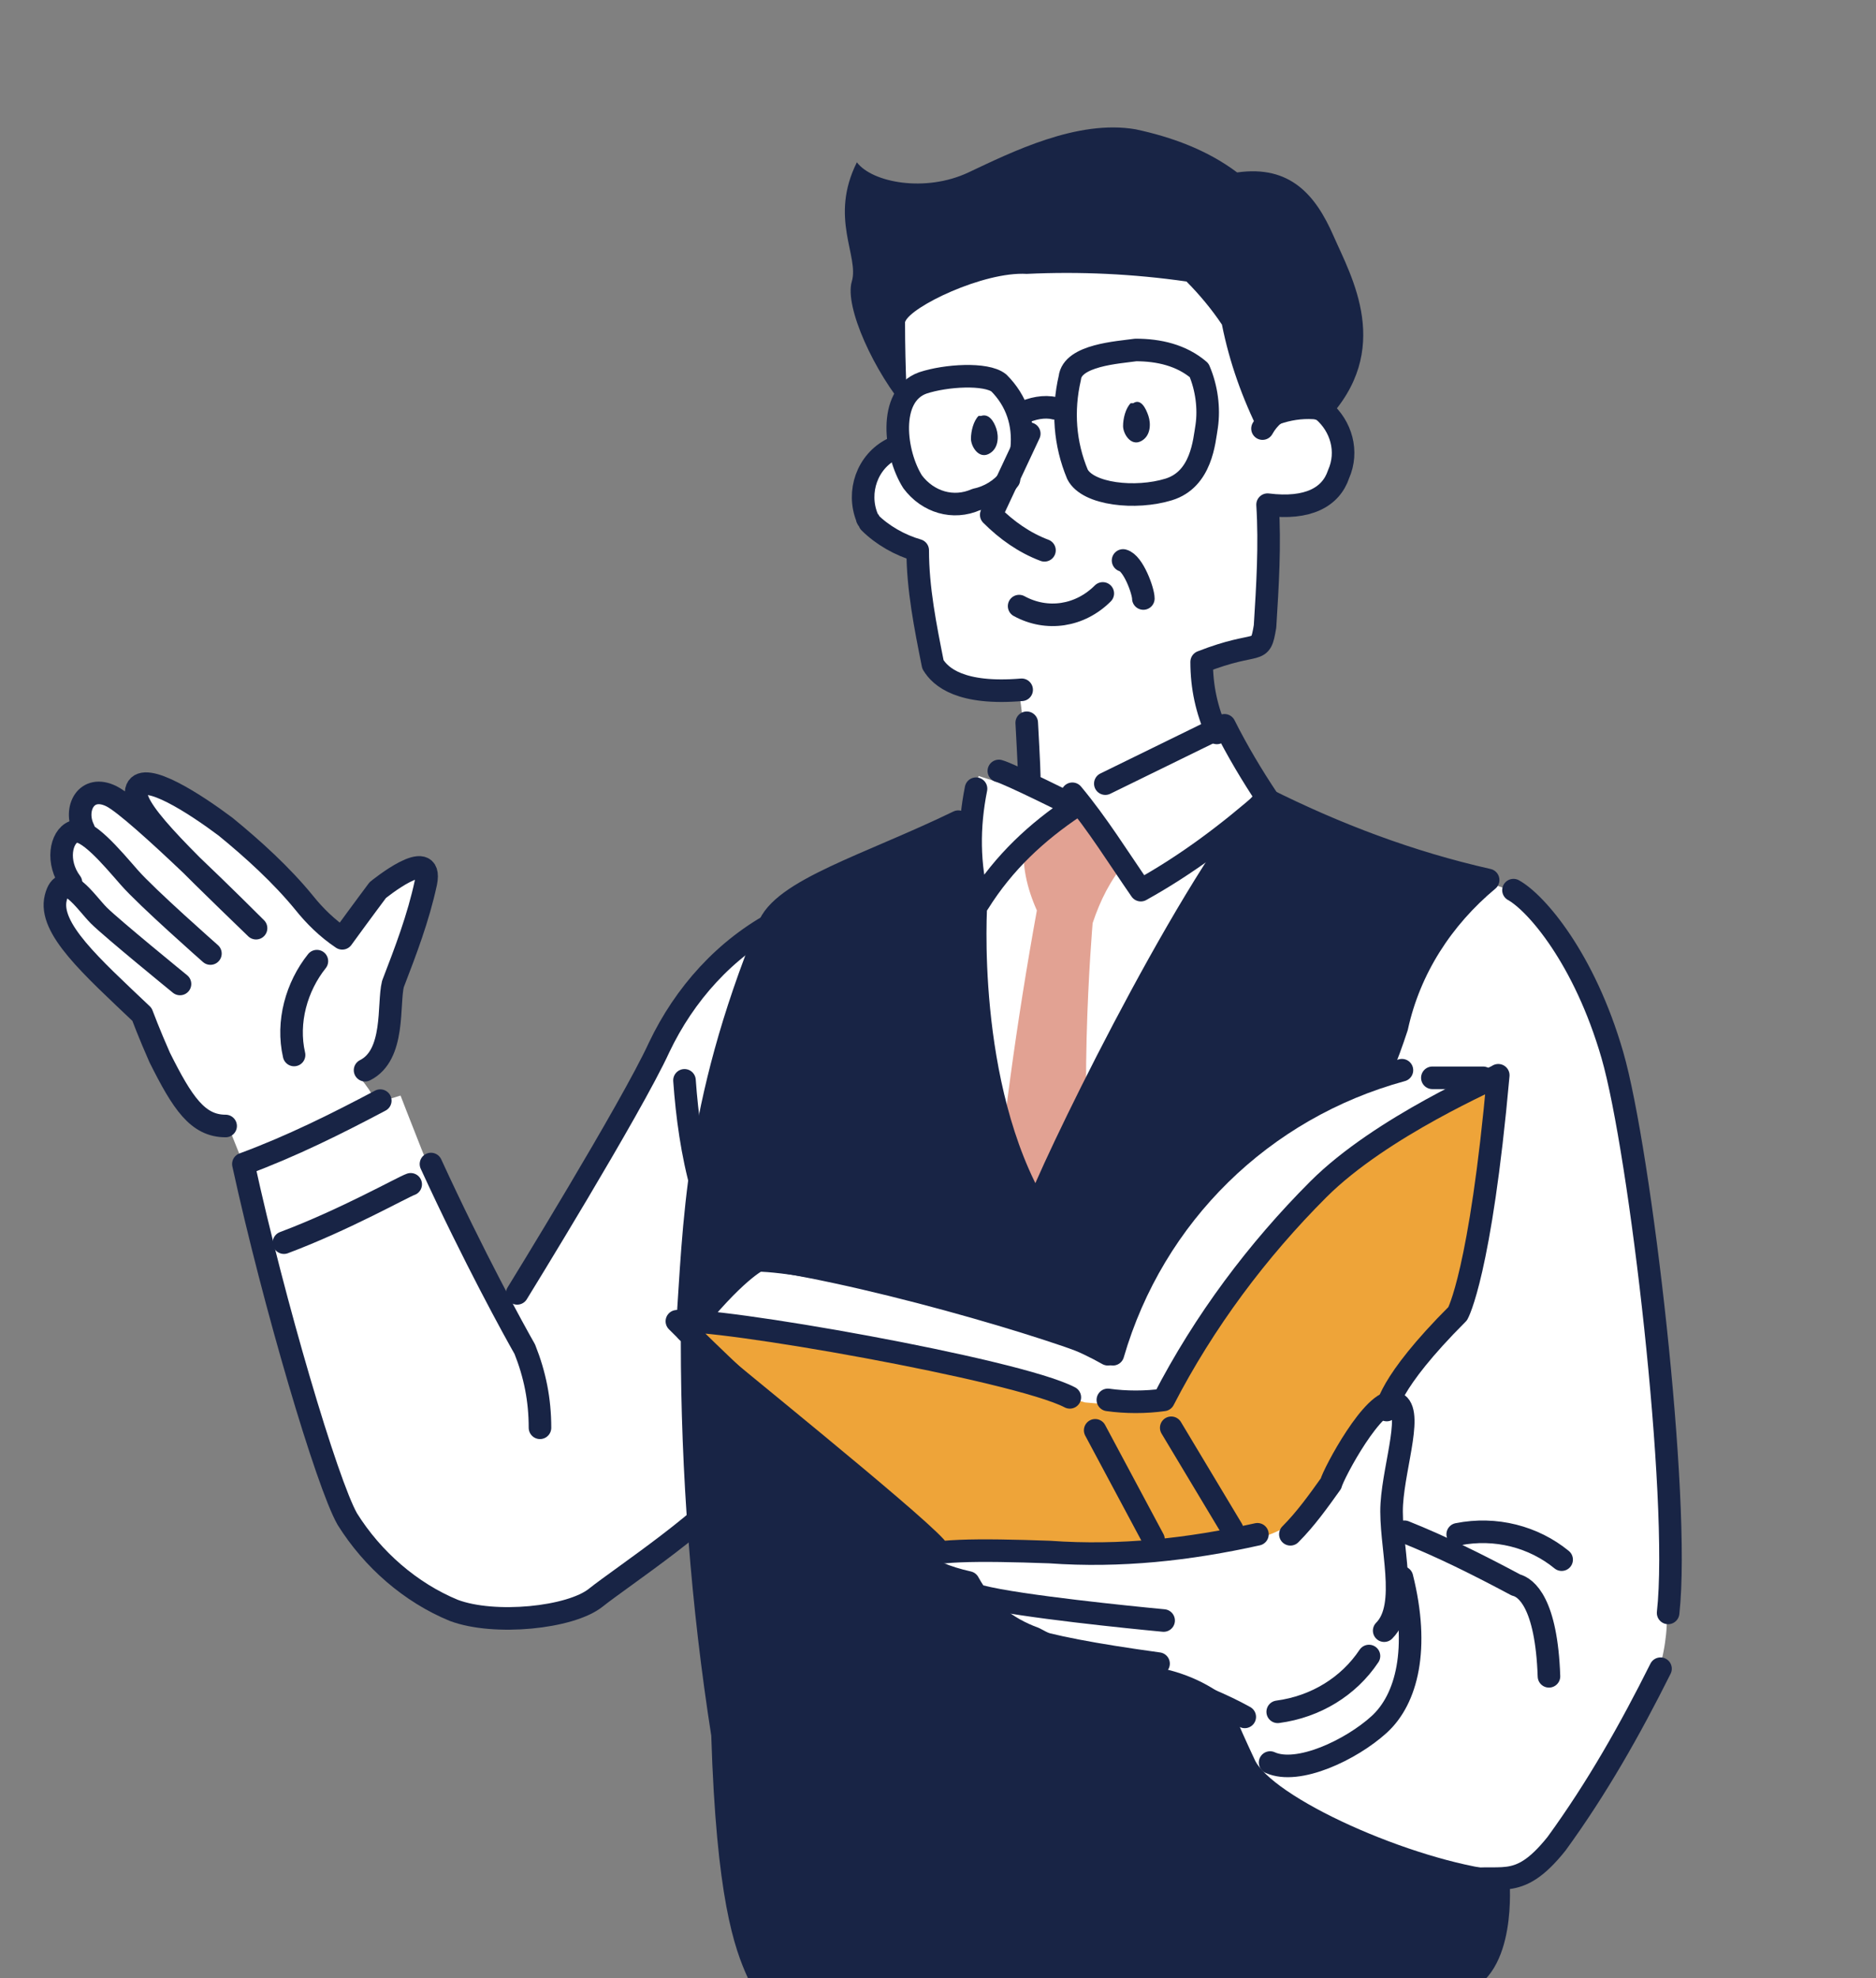 <?xml version="1.0" encoding="utf-8"?>
<!-- Generator: Adobe Illustrator 25.2.3, SVG Export Plug-In . SVG Version: 6.00 Build 0)  -->
<svg version="1.1" id="レイヤー_1" xmlns="http://www.w3.org/2000/svg" xmlns:xlink="http://www.w3.org/1999/xlink" x="0px"
	 y="0px" viewBox="0 0 74 78" style="enable-background:new 0 0 74 78;" xml:space="preserve">
<rect x="0" y="0" width="74" height="78" fill="#808080" stroke="none"/>
<style type="text/css">
	.st0{clip-path:url(#SVGID_2_);}
	.st1{fill:#FFFFFF;}
	.st2{fill:#EEA439;}
	.st3{fill:none;stroke:#182445;stroke-width:0.89;stroke-linecap:round;stroke-linejoin:round;}
	.st4{fill:#182445;stroke:#182445;stroke-width:0.89;stroke-linecap:round;stroke-linejoin:round;}
	.st5{fill:#B7AC9E;}
	.st6{fill:#E2A293;}
	.st7{fill:#182445;}
</style>
<g id="レイヤー_2_1_">
	<g id="レイヤー_2-2">
		<g>
			<defs>
				<rect id="SVGID_1_" width="74" height="78"/>
			</defs>
			<clipPath id="SVGID_2_">
				<use xlink:href="#SVGID_1_"  style="overflow:visible;"/>
			</clipPath>
			<g class="st0">
				<path class="st1" d="M9.6,45.9l-0.6-1.5c-1.2,0.1-2.4-1-3.5-4.4c-2-1.8-3.1-2.9-3.3-3.6s0-1.3,0.4-1.4c-0.6-0.9-0.6-2.4,0.6-2.1
					c-0.3-0.5-0.2-1.1,0.2-1.5c0.7-0.1,1.4,0.1,1.9,0.5c-0.1-0.6-0.1-1.2,0.5-1c1.3,0.5,2.5,1.3,3.5,2.3c1.4,1.3,3,3,3.3,3.3
					s0.6,0.5,0.9,0.2c0.4-0.7,1-1.3,1.6-1.8c0.7-0.5,1.3-1,1.5-0.6s-0.3,1.9-0.6,2.7c-0.4,1-0.7,2-0.8,3c0,0.9-0.4,1.8-1,2.5
					c0.6,0.7,0.6,1,0.6,1c0.3-0.1,0.7-0.2,1-0.3c0,0,1.5,3.9,2,4.9s1.8,3.8,1.8,3.8c1.1-1.5,2.1-3.1,3-4.7c0.5-0.8,3.1-5.8,3.7-6.7
					c0.7-1.3,1.7-2.4,2.9-3.2c1.6-1.1,8.9-4.8,8.9-4.8l0.5-1.9l1.9,0.6c0-1.3-0.1-2.6-0.3-3.9c0,0-2.3,0.2-3.2-0.7s-0.7-2.8-0.9-4.7
					c-1.6-0.8-2.4-1.3-2.2-2.3c0-0.8,0.6-1.5,1.4-1.8c-0.1-0.7,0.1-1.3,0.3-1.9c-0.6-1.4-0.9-3-0.9-4.6c0.2-0.8,4.4-2.4,7.2-2.5
					s7.6,0.6,9,1.6s1.3,5.9,1.3,5.9c0.5,0.6,0.8,1.4,0.6,2.2c-0.1,0.7-0.4,2.1-2.9,1.7C50,21.7,50,23.3,50,23.9s-0.2,1.6-0.8,1.8
					s-1.7,0.5-1.7,0.5l0.4,2.6c0.5,0,0.6,0,0.8,0.2c0.5,1.2,1.4,2.2,2.4,3c1.3,0.8,7.8,2.8,8.7,3.2s3.3,4,4,6.9
					c0.7,2.9,1.7,11.1,1.8,12.7s0.3,8.5,0.1,9.8c-0.1,0.9-0.4,1.8-0.9,2.7c-0.5,0.8-3.7,6.4-4.3,6.6s-2.4,0.7-2.4,0.7L27.2,60.3
					c0,0-2.7,2.2-3.6,2.7c-1,0.6-2.2,0.9-3.4,0.8c-1.6,0.1-3.2-0.5-4.4-1.6c-1-0.8-1.8-1.8-2.4-3C12.9,58.1,9.6,45.9,9.6,45.9z"/>
				<path class="st2" d="M26.7,52.1c5.5,0.6,10.9,1.7,16.1,3.2c1,0.1,2,0.1,3,0c1.5-2.8,3.4-5.5,5.5-7.8c1.6-1.5,5.1-4.2,7.5-4.8
					c-0.3,3-0.7,6-1.4,8.9l-2.6,3.9c0,0-1.1,0.4-2.2,2.5c-0.6,1.6-2.1,2.7-3.9,2.8c-1.9,0.3-11.5,0.7-11.5,0.7L26.7,52.1z"/>
				<path class="st1" d="M50.9,142.5c0,1.9-0.1,3.8-0.3,5.7c-0.3,1.9-0.1,3.7,1.6,5c1.5,1.4,3.5,2.1,5.5,2c2.4-0.1,3.7-1.6,3.8-2.9
					s-1.3-3.3-1.3-4.2s-2-5.4-2.8-7.1L50.9,142.5z"/>
				<path class="st3" d="M50.9,142.5c0,1.9-0.1,3.8-0.3,5.7c-0.3,1.9-0.1,3.7,1.6,5c1.5,1.4,3.5,2.1,5.5,2c2.4-0.1,3.7-1.6,3.8-2.9
					s-1.3-3.3-1.3-4.2s-2-5.4-2.8-7.1L50.9,142.5z"/>
				<path class="st4" d="M57.5,140.9l-6.6,1.6c0,1.9-0.1,3.8-0.3,5.7c-0.2,1.1-0.1,2.2,0.2,3.2c1.8,1.7,4.2,2.4,6.7,2
					c2.8-0.3,3.6-0.9,3.9-2.2c-0.4-1.1-1.2-2.4-1.2-3.1C60.3,147.1,58.3,142.6,57.5,140.9z"/>
				<path class="st1" d="M34.7,142.1c-1.2,1.4-2.7,2.5-4.4,3.2c-2.5,1-3,1.8-3.7,3.2s0.9,1.9,4.1,1.9c2.6,0,5.2-0.4,7.7-1
					c1.2-0.4,2.5-0.5,3.7-0.4c2.4,0.1,1.9-1.1,1.9-1.9s-1.1-5.4-1.1-5.4L34.7,142.1z"/>
				<path class="st4" d="M35.3,148c4.4-0.7,4.8-0.8,6.5-0.7c0.7,0.1,1.4,0.1,2.1,0c0-0.1,0-0.2,0-0.3c0-0.8-1.1-5.4-1.1-5.4
					l-8.1,0.4c-1.2,1.4-2.7,2.5-4.4,3.2c-2.2,0.9-2.9,1.6-3.5,2.8C29.2,148.6,31.6,148.6,35.3,148z"/>
				<path class="st3" d="M34.7,142.1c-1.2,1.4-2.7,2.5-4.4,3.2c-2.5,1-3,1.8-3.7,3.2s0.9,1.9,4.1,1.9c2.6,0,5.2-0.4,7.7-1
					c1.2-0.4,2.5-0.5,3.7-0.4c2.4,0.1,1.9-1.1,1.9-1.9s-1.1-5.4-1.1-5.4L34.7,142.1z"/>
				<path class="st5" d="M29.7,76.9c0.2,13.1,2.8,35.1,3,43.2s0.8,14.4,1,18.6s0.6,4,4.8,4.6c1.8,0.3,4.6-1,4.8-2.4s0.2-16.7,0-23
					s0.8-29.5,1.2-24.8s2.8,21.6,4,32.7s1,16.2,1.4,17.6s2.4,1.8,5.8,1.6s3.6-3.2,3.8-5.1S57.6,94.1,58,88.8
					c0.4-4.2,0.4-8.3,0.2-12.5L29.7,76.9z"/>
				<path class="st6" d="M40.4,33.2c-0.1,0.9,0.1,1.8,0.5,2.7c-0.8,4.4-1.4,8.8-1.8,13.3c3.3,0.3,4.2-0.8,4.2-0.8
					c-0.9-3.9-0.2-12-0.2-12c0.3-0.9,0.7-1.7,1.3-2.4c0,0-1.3-2.2-1.7-2.2C41.9,32.2,41.1,32.7,40.4,33.2z"/>
				<path class="st3" d="M40.6,17.1c-0.8,1.7-1.5,3.2-1.5,3.2c0.6,0.6,1.3,1.1,2.1,1.4"/>
				<path class="st7" d="M44.7,15.9c0,0-0.1,0-0.1,0c-0.2,0.2-0.3,0.6-0.3,0.9c0,0.3,0.3,0.8,0.7,0.6s0.4-0.7,0.3-1
					S45,15.7,44.7,15.9L44.7,15.9z"/>
				<path class="st7" d="M38.7,16.4c0,0-0.1,0-0.1,0c0,0,0,0,0,0c-0.2,0.2-0.3,0.6-0.3,0.9c0,0.3,0.3,0.8,0.7,0.6s0.4-0.7,0.3-1
					S39,16.3,38.7,16.4L38.7,16.4z"/>
				<path class="st3" d="M40.2,23.9c1.1,0.6,2.4,0.4,3.3-0.5"/>
				<path class="st7" d="M35.7,12.7c0,1.9,0.1,3.5,0.1,3.5c-1.3-1.5-2.5-4.1-2.2-5.1s-0.9-2.5,0.2-4.7c0.6,0.8,2.7,1.2,4.4,0.4
					s4.3-2.1,6.6-1.7c1.4,0.3,2.8,0.8,4,1.7c2.1-0.3,3.1,0.9,3.8,2.5s2.4,4.5-0.3,7.3c-0.9-0.2-1.8,0-2.6,0.5
					c-0.7-1.4-1.2-2.8-1.5-4.3c-0.4-0.6-0.9-1.2-1.4-1.7c-2.1-0.3-4.2-0.4-6.3-0.3C38.8,10.7,35.9,12.1,35.7,12.7z"/>
				<path class="st3" d="M39.8,18.9c-0.3,0.4-0.8,0.7-1.3,0.8c-0.9,0.4-1.9,0.1-2.5-0.7c-0.7-1.1-1-3.4,0.4-3.9c0.9-0.3,2.5-0.4,3,0
					c0.7,0.7,1,1.6,0.9,2.6"/>
				<path class="st3" d="M40.3,16.3c0.4-0.2,0.9-0.3,1.3-0.2"/>
				<path class="st3" d="M42.2,14.9c-0.3,1.3-0.2,2.6,0.3,3.8c0.4,0.8,2.3,1,3.6,0.6s1.4-1.9,1.5-2.5c0.1-0.7,0-1.5-0.3-2.2
					c-0.7-0.6-1.6-0.8-2.5-0.8C44.1,13.9,42.3,14,42.2,14.9z"/>
				<path class="st3" d="M35.2,17.7c-1,0.5-1.4,1.7-1,2.7c0,0.1,0.1,0.1,0.1,0.2c0.5,0.5,1.2,0.9,1.9,1.1c0,1.5,0.3,3,0.6,4.5
					c0.3,0.5,1.1,1.2,3.5,1"/>
				<path class="st3" d="M40.6,30.6c0-0.3-0.1-2.1-0.1-2.1"/>
				<path class="st3" d="M48,28.9c-0.4-0.9-0.6-1.8-0.6-2.8c2.3-0.9,2.3-0.2,2.5-1.4c0.1-1.6,0.2-3.2,0.1-4.8
					c1.6,0.2,2.5-0.3,2.8-1.2c0.4-0.9,0.1-1.9-0.6-2.5c-0.9-0.5-1.9-0.2-2.4,0.7"/>
				<path class="st3" d="M44.3,22.1c0.4,0.1,0.8,1.2,0.8,1.5"/>
				<path class="st3" d="M39.4,30.4c0.4,0.1,3,1.4,3,1.4c-1.5,1-2.8,2.2-3.8,3.8c-0.4-1.5-0.4-3-0.1-4.5"/>
				<path class="st3" d="M42.3,31.3c1,1.2,1.8,2.5,2.7,3.8c1.8-1,3.4-2.2,5-3.6c-0.6-0.9-1.2-1.9-1.7-2.9l-4.7,2.3"/>
				<path class="st3" d="M27.7,51.8c0.6-0.9,1.4-1.7,2.2-2.2c5,0.7,13.1,3.2,14,3.8c1.6-5.5,5.9-9.7,11.4-11.2"/>
				<line class="st3" x1="56.5" y1="42.5" x2="58.5" y2="42.5"/>
				<path class="st3" d="M43.7,55.2c0.7,0.1,1.5,0.1,2.2,0c1.6-3.1,3.7-5.9,6.1-8.3c2.5-2.5,7-4.4,7.1-4.5c-0.7,7.8-1.6,9.4-1.6,9.4
					c-2.8,2.8-2.8,3.8-2.8,3.8"/>
				<path class="st3" d="M42.2,55.1c-2.1-1.1-14.1-3.2-15.5-3c3.1,3.1,6.4,6,9.9,8.7"/>
				<path class="st3" d="M50.9,60.5c0.6-0.6,1.1-1.3,1.6-2c0.1-0.4,1.7-3.4,2.5-3.2s0,2.4-0.1,4s0.7,4-0.3,5"/>
				<path class="st3" d="M49.6,60.5c-2.7,0.6-5.4,0.9-8.2,0.7c-2.8-0.1-4.9-0.1-5.2,0.3s1,1.2,3.2,1.6s6.5,0.8,6.5,0.8"/>
				<path class="st3" d="M38.4,63.2c0.4,1.1,2.2,1.7,7.3,2.4"/>
				<path class="st3" d="M40.6,64.7c2.1,1.6,4.8,1.6,5.7,1.8c0.9,0.3,1.9,0.7,2.8,1.2"/>
				<path class="st3" d="M50.4,67.5c1.5-0.2,2.8-1,3.6-2.2"/>
				<path class="st3" d="M55.4,60.4c1.5,0.6,2.9,1.3,4.4,2.1c0.4,0.1,1.2,0.7,1.3,3.6"/>
				<path class="st3" d="M57.5,60.5c1.5-0.3,3,0.1,4.1,1"/>
				<path class="st4" d="M29.9,49.7c0,0-0.9,0.4-2.8,2.8c0.3-4.2,0.3-8.8,3.2-15.9c0.5-1.5,4-2.5,7.5-4.2c-0.1,1.1,0.1,2.2,0.7,3.2
					c0,0-0.5,7.2,2.4,12.1c0.4-1.3,5.7-12.3,9-16.2c2.8,1.4,5.7,2.5,8.8,3.2c-1.8,1.5-3.1,3.5-3.6,5.8c-0.2,0.6-0.4,1.2-0.7,1.8
					c-2.4,1.1-8.5,3.2-10.7,11.1C40,51.3,31.7,49.7,29.9,49.7z"/>
				<path class="st4" d="M27.3,52.9c0,5.2,0.4,10.4,1.2,15.5c0.2,6.4,0.9,8.3,1.4,9.4s1.8,1.3,4.1,0.9c2.8-0.4,5.7-0.5,8.5-0.4
					c2,0.2,13.1,0.4,15-0.1s1.6-4,1.6-4c-3.5-0.4-9.2-2.9-10-4.6s-1-2.3-1-2.3c-0.9-0.7-2-1.1-3.2-1.2c-1.4-0.3-2.8-0.8-4.1-1.5
					c-1.1-0.4-2-1.1-2.6-2.2c-1.8-0.4-2.7-1.2-1.3-1.4C35.8,59.8,28.7,54.1,27.3,52.9z"/>
				<path class="st3" d="M57.4,74.2c1.8-0.4,2.4,0.5,4-1.5c1.6-2.2,2.9-4.5,4.1-6.9"/>
				<path class="st3" d="M59.7,35.1c0.9,0.5,2.8,2.7,3.9,6.5s2.7,17.5,2.2,22"/>
				<path class="st3" d="M30.7,36.3c-2.1,1.1-3.7,2.9-4.7,5c-1.1,2.4-5.6,9.7-5.6,9.7"/>
				<path class="st3" d="M17,45.9c1.7,3.7,3.3,6.6,3.7,7.3c0.4,1,0.6,2,0.6,3.1"/>
				<path class="st3" d="M29.1,58.3c-0.8,1.4-4.6,3.9-5.6,4.7s-4,1.1-5.6,0.5c-1.7-0.7-3.2-2-4.2-3.6c-0.8-1.4-2.9-8.5-4.1-14
					c1.9-0.7,3.7-1.6,5.4-2.5"/>
				<path class="st3" d="M27,42.6c0.1,1.4,0.3,2.9,0.7,4.3"/>
				<path class="st3" d="M8.9,44.4c-1.1,0-1.7-0.9-2.6-2.7C5.9,40.8,5.6,40,5.6,40c-2-1.9-3.7-3.4-3.4-4.6s1.2,0.2,1.7,0.7
					s3.2,2.7,3.2,2.7"/>
				<path class="st3" d="M2.8,34.8c-0.6-0.8-0.4-1.8,0.1-2s1.5,1,2.2,1.8s3.2,3,3.2,3"/>
				<path class="st3" d="M3.3,32.7c-0.4-0.8,0.1-1.8,1.1-1.3s5.4,4.9,5.7,5.2c-3.1-3-5-4.8-4.7-5.5s2.3,0.6,3.5,1.5
					c1.1,0.9,2.2,1.9,3.1,3c0.4,0.5,0.9,1,1.5,1.4c0.8-1.1,1.4-1.9,1.4-1.9s2.2-1.8,1.9-0.3c-0.3,1.4-0.8,2.7-1.3,4
					c-0.2,0.8,0.1,2.8-1.1,3.4"/>
				<path class="st3" d="M12.5,37.9c-0.8,1-1.2,2.4-0.9,3.7"/>
				<path class="st3" d="M11.2,49c2.4-0.9,4.7-2.2,5-2.3"/>
				<line class="st3" x1="43.2" y1="56.4" x2="45.5" y2="60.7"/>
				<line class="st3" x1="46.2" y1="56.3" x2="48.6" y2="60.3"/>
				<path class="st3" d="M55.3,62.2c0.7,2.8,0.2,4.8-0.9,5.8s-3.2,2-4.3,1.5"/>
				<path class="st3" d="M53.5,78.9c0.8,1.1,1.7,2.2,2.8,3.1"/>
				<path class="st3" d="M42,79.4c0.3,7.3,1.5,11.6,1.7,12.3"/>
			</g>
		</g>
	</g>
</g>
</svg>
